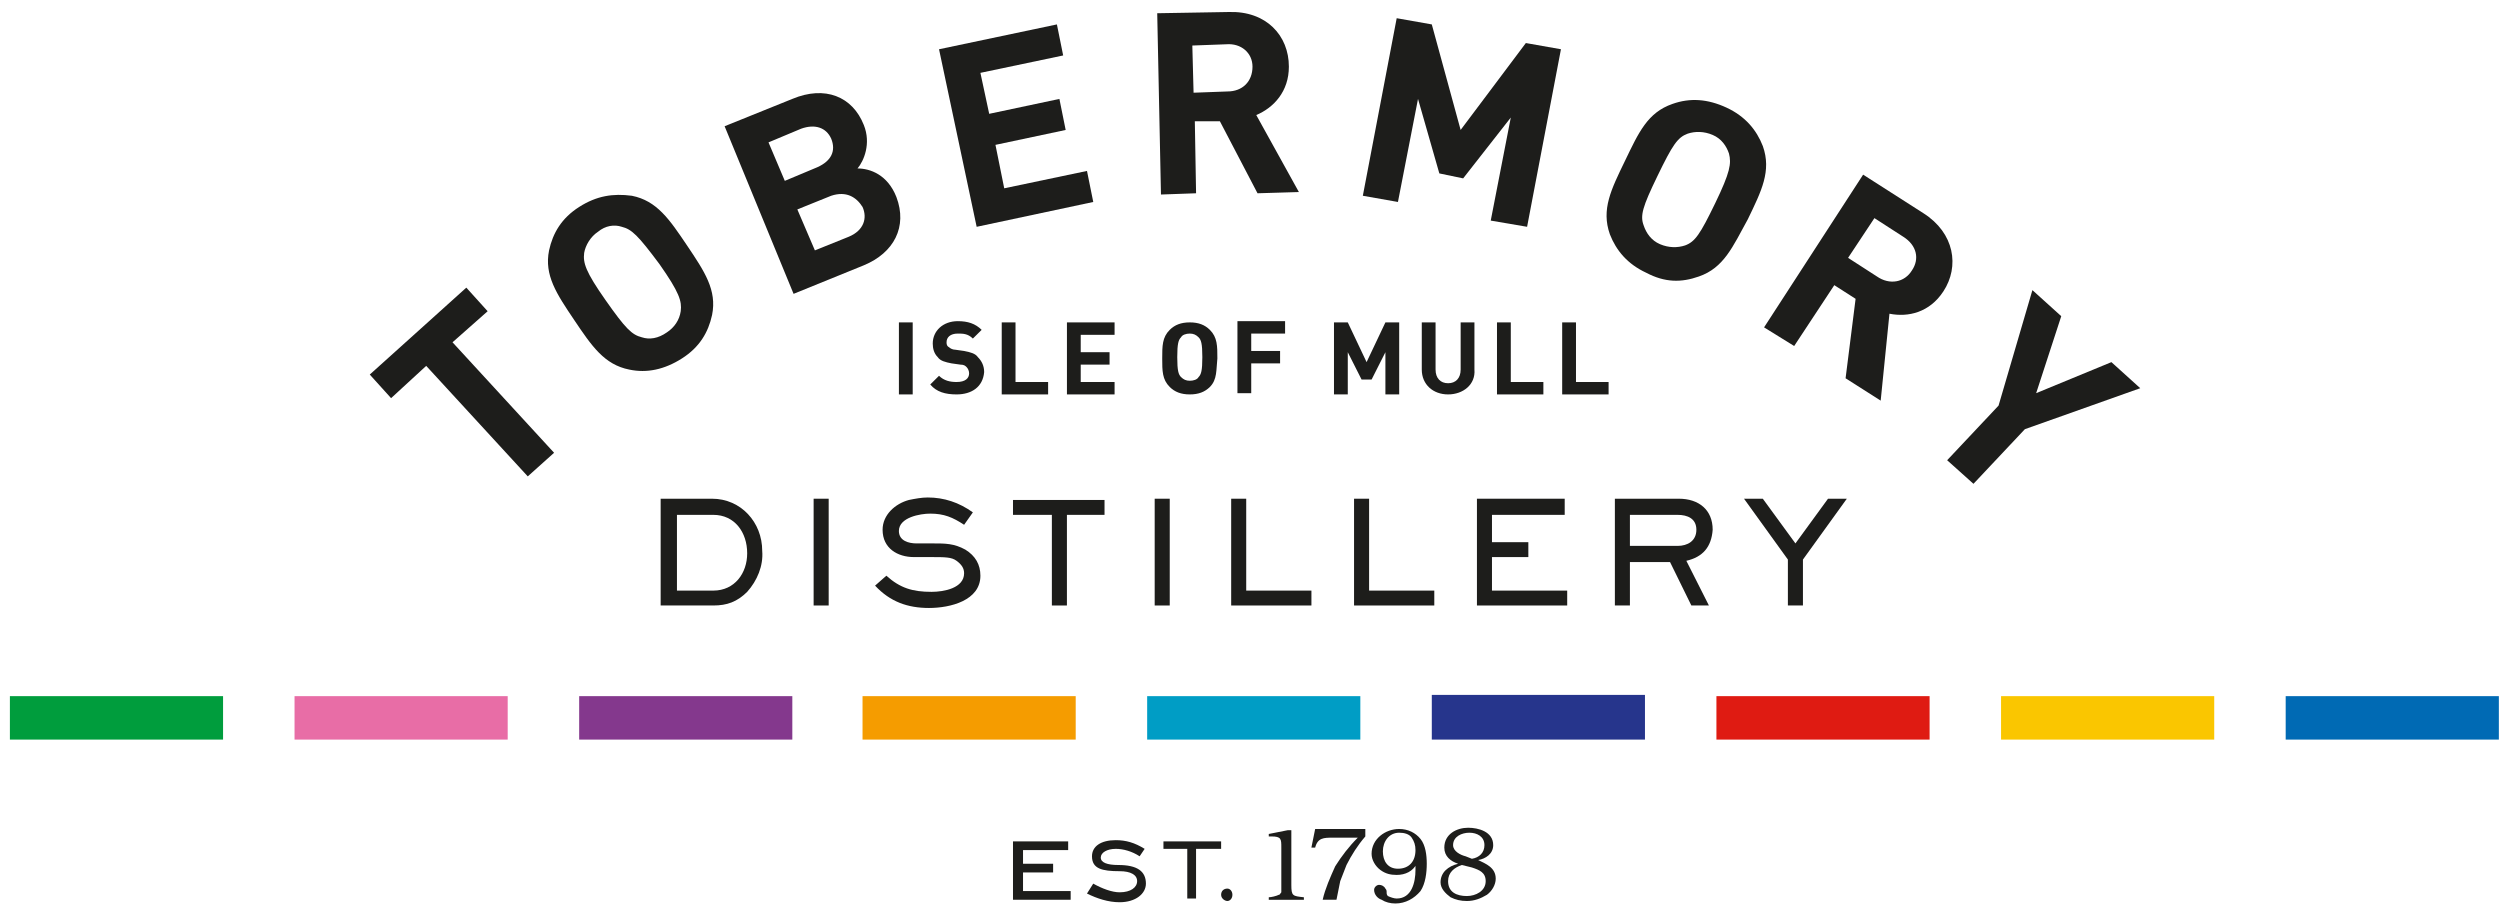 <svg xmlns="http://www.w3.org/2000/svg" viewBox="0 0 142 52" fill="none"><path d="M51.058 22.403V18.312H51.841V22.403H51.058Z" fill="#1D1D1B"/><path d="M54.334 22.403C53.693 22.403 53.194 22.262 52.838 21.839L53.336 21.345C53.621 21.627 53.977 21.698 54.334 21.698C54.832 21.698 55.046 21.486 55.046 21.204C55.046 21.063 54.974 20.922 54.903 20.852C54.832 20.781 54.761 20.71 54.547 20.71L54.049 20.64C53.693 20.57 53.408 20.499 53.265 20.287C53.051 20.076 52.98 19.794 52.98 19.512C52.98 18.806 53.55 18.242 54.405 18.242C54.974 18.242 55.402 18.383 55.758 18.736L55.259 19.23C54.974 18.947 54.69 18.947 54.405 18.947C53.977 18.947 53.764 19.159 53.764 19.441C53.764 19.512 53.764 19.653 53.906 19.723C53.977 19.794 54.12 19.864 54.262 19.864L54.761 19.935C55.117 20.005 55.402 20.076 55.544 20.287C55.758 20.499 55.9 20.781 55.9 21.134C55.829 21.98 55.188 22.403 54.334 22.403Z" fill="#1D1D1B"/><path d="M56.898 22.403V18.312H57.681V21.698H59.533V22.403H56.898Z" fill="#1D1D1B"/><path d="M60.602 22.403V18.312H63.308V19.018H61.385V20.005H63.023V20.71H61.385V21.698H63.308V22.403H60.602Z" fill="#1D1D1B"/><path d="M68.72 21.98C68.435 22.262 68.079 22.403 67.581 22.403C67.082 22.403 66.726 22.262 66.441 21.98C66.014 21.557 66.014 21.063 66.014 20.358C66.014 19.652 66.014 19.159 66.441 18.736C66.726 18.453 67.082 18.312 67.581 18.312C68.079 18.312 68.435 18.453 68.72 18.736C69.147 19.159 69.147 19.652 69.147 20.358C69.076 20.992 69.147 21.557 68.72 21.98ZM68.079 19.159C67.937 19.018 67.794 18.947 67.581 18.947C67.367 18.947 67.153 19.018 67.082 19.159C66.939 19.3 66.868 19.511 66.868 20.287C66.868 21.063 66.939 21.274 67.082 21.416C67.224 21.557 67.367 21.627 67.581 21.627C67.794 21.627 68.008 21.557 68.079 21.416C68.222 21.274 68.293 21.063 68.293 20.287C68.293 19.511 68.222 19.3 68.079 19.159Z" fill="#1D1D1B"/><path d="M71.07 18.947V19.935H72.709V20.64H71.07V22.333H70.287V18.242H72.993V18.947H71.07Z" fill="#1D1D1B"/><path d="M78.691 22.403V20.005L77.907 21.557H77.337L76.554 20.005V22.403H75.77V18.312H76.554L77.622 20.569L78.691 18.312H79.474V22.403H78.691Z" fill="#1D1D1B"/><path d="M82.252 22.403C81.398 22.403 80.757 21.839 80.757 20.992V18.312H81.54V20.992C81.54 21.486 81.825 21.768 82.252 21.768C82.68 21.768 82.965 21.486 82.965 20.992V18.312H83.748V20.992C83.819 21.839 83.107 22.403 82.252 22.403Z" fill="#1D1D1B"/><path d="M85.029 22.403V18.312H85.813V21.698H87.664V22.403H85.029Z" fill="#1D1D1B"/><path d="M88.732 22.403V18.312H89.516V21.698H91.368V22.403H88.732Z" fill="#1D1D1B"/><path d="M25.703 19.442L31.472 25.718L29.977 27.058L24.208 20.781L22.214 22.615L21.003 21.275L26.487 16.338L27.698 17.678L25.703 19.442Z" fill="#1D1D1B"/><path d="M40.446 17.89C40.232 18.877 39.734 19.723 38.737 20.358C37.74 20.993 36.742 21.204 35.745 20.993C34.321 20.711 33.609 19.653 32.612 18.172C31.615 16.691 30.902 15.633 31.187 14.222C31.401 13.235 31.899 12.389 32.897 11.754C33.894 11.119 34.819 10.978 35.888 11.119C37.312 11.401 38.025 12.459 39.022 13.94C40.019 15.421 40.731 16.479 40.446 17.89ZM35.318 12.882C34.891 12.741 34.392 12.812 33.965 13.165C33.538 13.447 33.253 13.94 33.181 14.363C33.11 14.928 33.253 15.421 34.392 17.043C35.532 18.665 35.888 19.018 36.458 19.159C36.885 19.3 37.383 19.23 37.882 18.877C38.309 18.595 38.594 18.172 38.665 17.678C38.737 17.114 38.594 16.62 37.455 14.998C36.244 13.376 35.888 13.024 35.318 12.882Z" fill="#1D1D1B"/><path d="M49.064 15.069L45.075 16.691L41.158 7.17L45.004 5.618C46.856 4.843 48.423 5.477 49.064 7.099C49.491 8.157 49.064 9.145 48.708 9.568C49.42 9.568 50.417 9.92 50.915 11.19C51.556 12.883 50.773 14.364 49.064 15.069ZM45.503 7.311L43.651 8.087L44.577 10.273L46.428 9.497C47.212 9.145 47.497 8.58 47.212 7.875C46.927 7.241 46.286 7.029 45.503 7.311ZM47.212 11.119L45.289 11.895L46.286 14.222L48.209 13.447C49.064 13.094 49.277 12.389 48.992 11.754C48.636 11.19 48.066 10.837 47.212 11.119Z" fill="#1D1D1B"/><path d="M55.474 12.883L53.337 2.798L60.032 1.387L60.388 3.15L55.687 4.138L56.186 6.465L60.174 5.619L60.53 7.382L56.542 8.228L57.04 10.696L61.741 9.709L62.097 11.472L55.474 12.883Z" fill="#1D1D1B"/><path d="M71.427 10.978L69.29 6.888H67.866L67.937 10.978L65.943 11.049L65.73 0.752L69.789 0.682C71.926 0.611 73.208 2.022 73.208 3.785C73.208 5.195 72.353 6.112 71.356 6.535L73.777 10.908L71.427 10.978ZM69.647 2.515L67.724 2.586L67.795 5.266L69.718 5.195C70.573 5.195 71.142 4.631 71.142 3.785C71.142 3.009 70.501 2.445 69.647 2.515Z" fill="#1D1D1B"/><path d="M84.674 12.53L85.813 6.676L83.107 10.132L81.754 9.85L80.543 5.618L79.403 11.472L77.409 11.119L79.332 1.034L81.326 1.387L82.964 7.381L86.668 2.445L88.662 2.797L86.739 12.882L84.674 12.53Z" fill="#1D1D1B"/><path d="M96.497 15.704C95.5 16.056 94.574 16.056 93.505 15.492C92.437 14.998 91.796 14.222 91.44 13.306C90.942 11.895 91.511 10.767 92.295 9.145C93.078 7.523 93.577 6.394 95.001 5.901C95.998 5.548 96.995 5.618 98.064 6.112C99.132 6.606 99.773 7.382 100.129 8.298C100.628 9.709 100.058 10.837 99.274 12.459C98.42 14.011 97.921 15.21 96.497 15.704ZM98.206 8.722C98.064 8.298 97.779 7.875 97.28 7.664C96.782 7.452 96.283 7.452 95.856 7.593C95.286 7.805 95.001 8.228 94.147 9.991C93.292 11.754 93.149 12.248 93.363 12.812C93.505 13.235 93.79 13.658 94.289 13.87C94.787 14.081 95.286 14.081 95.713 13.94C96.283 13.729 96.568 13.306 97.423 11.543C98.277 9.779 98.349 9.286 98.206 8.722Z" fill="#1D1D1B"/><path d="M104.829 21.486L105.398 16.973L104.188 16.197L101.909 19.653L100.199 18.595L105.826 9.92L109.244 12.107C111.025 13.235 111.31 15.139 110.384 16.55C109.6 17.749 108.39 18.031 107.321 17.819L106.823 22.756L104.829 21.486ZM108.105 13.447L106.467 12.389L104.971 14.646L106.609 15.703C107.321 16.197 108.176 16.056 108.603 15.351C109.031 14.716 108.888 13.94 108.105 13.447Z" fill="#1D1D1B"/><path d="M115.013 24.378L112.093 27.481L110.598 26.141L113.518 23.038L115.441 16.479L117.079 17.96L115.654 22.332L119.928 20.569L121.566 22.05L115.013 24.378Z" fill="#1D1D1B"/><path d="M42.44 33.617C41.87 34.181 41.3 34.392 40.517 34.392H37.525V28.327H40.445C42.084 28.327 43.294 29.667 43.294 31.289C43.365 32.136 43.009 32.982 42.44 33.617ZM40.517 29.244H38.451V33.546H40.517C41.727 33.546 42.44 32.559 42.44 31.43C42.44 30.231 41.727 29.244 40.517 29.244Z" fill="#1D1D1B"/><path d="M46.214 34.392V28.327H47.069V34.392H46.214Z" fill="#1D1D1B"/><path d="M52.767 34.533C51.556 34.533 50.559 34.181 49.704 33.264L50.345 32.7C51.129 33.405 51.841 33.617 52.909 33.617C53.621 33.617 54.761 33.405 54.761 32.559C54.761 32.277 54.618 32.065 54.333 31.854C54.048 31.642 53.692 31.642 52.838 31.642H51.912C50.986 31.642 50.131 31.148 50.131 30.09C50.131 29.244 50.844 28.61 51.627 28.398C51.983 28.327 52.339 28.257 52.695 28.257C53.621 28.257 54.476 28.539 55.259 29.103L54.761 29.808C54.12 29.385 53.621 29.174 52.838 29.174C52.268 29.174 51.057 29.385 51.057 30.161C51.057 30.725 51.627 30.866 52.054 30.866H52.98C53.692 30.866 54.191 30.866 54.832 31.219C55.402 31.572 55.687 32.065 55.687 32.7C55.687 34.11 53.977 34.533 52.767 34.533Z" fill="#1D1D1B"/><path d="M60.601 29.244V34.392H59.746V29.244H57.538V28.398H62.737V29.244H60.601Z" fill="#1D1D1B"/><path d="M65.586 34.392V28.327H66.441V34.392H65.586Z" fill="#1D1D1B"/><path d="M69.931 34.392V28.327H70.785V33.546H74.489V34.392H69.931Z" fill="#1D1D1B"/><path d="M76.91 34.392V28.327H77.765V33.546H81.468V34.392H76.91Z" fill="#1D1D1B"/><path d="M83.89 34.392V28.327H88.875V29.244H84.744V30.796H86.81V31.642H84.744V33.546H89.017V34.392H83.89Z" fill="#1D1D1B"/><path d="M95.784 31.853L97.066 34.392H96.069L94.858 31.924H92.579V34.392H91.725V28.327H95.357C96.496 28.327 97.28 28.962 97.28 30.09C97.209 31.078 96.71 31.642 95.784 31.853ZM95.286 29.244H92.579V31.007H95.286C95.855 31.007 96.354 30.725 96.354 30.09C96.354 29.456 95.855 29.244 95.286 29.244Z" fill="#1D1D1B"/><path d="M102.407 31.783V34.392H101.552V31.783L99.06 28.327H100.128L101.98 30.866L103.831 28.327H104.9L102.407 31.783Z" fill="#1D1D1B"/><path d="M93.434 39.47H81.326V42.009H93.434V39.47Z" fill="#26358C"/><path d="M109.601 39.541H97.493V42.009H109.601V39.541Z" fill="#DF1B12"/><path d="M12.67 39.541H0.562V42.009H12.67V39.541Z" fill="#009D3D"/><path d="M28.837 39.541H16.73V42.009H28.837V39.541Z" fill="#E86DA6"/><path d="M45.004 39.541H32.897V42.009H45.004V39.541Z" fill="#84388D"/><path d="M61.1 39.541H48.992V42.009H61.1V39.541Z" fill="#F59C00"/><path d="M77.267 39.541H65.159V42.009H77.267V39.541Z" fill="#009DC5"/><path d="M125.768 39.541H113.66V42.009H125.768V39.541Z" fill="#FAC600"/><path d="M141.935 39.541H129.827V42.009H141.935V39.541Z" fill="#006AB4"/><path d="M57.538 47.791H60.672V48.285H58.108V49.061H59.817V49.555H58.108V50.612H60.814V51.106H57.538V47.791Z" fill="#1D1D1B"/><path d="M62.096 50.19C62.595 50.472 63.165 50.683 63.592 50.683C64.233 50.683 64.589 50.401 64.589 50.048C64.589 49.696 64.233 49.484 63.592 49.484C62.595 49.484 62.025 49.343 62.025 48.638C62.025 48.074 62.524 47.721 63.378 47.721C63.948 47.721 64.447 47.862 65.016 48.215L64.731 48.638C64.304 48.356 63.806 48.215 63.378 48.215C62.88 48.215 62.524 48.426 62.524 48.709C62.524 48.991 62.88 49.132 63.521 49.132C64.589 49.132 65.088 49.484 65.088 50.19C65.088 50.754 64.518 51.247 63.592 51.247C62.951 51.247 62.31 51.036 61.74 50.754L62.096 50.19Z" fill="#1D1D1B"/><path d="M67.508 48.215H66.084V47.791H69.36V48.215H67.936V51.036H67.437V48.215H67.508Z" fill="#1D1D1B"/><path d="M70.001 50.824C70.001 51.036 69.859 51.177 69.716 51.177C69.574 51.177 69.36 51.036 69.36 50.824C69.36 50.613 69.503 50.472 69.716 50.472C69.859 50.472 70.001 50.613 70.001 50.824Z" fill="#1D1D1B"/><path d="M73.348 50.26C73.348 50.895 73.42 50.895 74.061 50.965V51.107H72.066V50.965C72.209 50.965 72.494 50.895 72.636 50.825C72.707 50.825 72.707 50.754 72.779 50.684C72.779 50.542 72.779 50.401 72.779 50.26V48.145C72.779 47.651 72.779 47.51 72.209 47.51H72.066V47.369L73.135 47.157H73.348V50.26Z" fill="#1D1D1B"/><path d="M77.55 47.51C77.123 48.003 76.766 48.567 76.481 49.132L76.125 50.048C76.054 50.401 75.983 50.754 75.912 51.106H75.128C75.271 50.472 75.556 49.837 75.841 49.202C76.197 48.638 76.624 48.074 77.122 47.58H75.698C75.2 47.58 74.843 47.58 74.701 48.144H74.487L74.701 47.086H77.55V47.51Z" fill="#1D1D1B"/><path d="M80.47 49.061C80.257 49.484 79.829 49.696 79.331 49.696C78.975 49.696 78.69 49.625 78.405 49.414C78.12 49.202 77.906 48.849 77.906 48.497C77.906 47.651 78.69 47.086 79.473 47.086C79.972 47.086 80.399 47.298 80.684 47.651C80.969 48.003 81.04 48.567 81.04 49.061C81.04 49.555 80.969 50.19 80.684 50.613C80.328 51.036 79.829 51.318 79.259 51.318C78.975 51.318 78.69 51.247 78.476 51.106C78.262 51.036 78.049 50.824 78.049 50.542C78.049 50.401 78.191 50.26 78.334 50.26C78.476 50.26 78.618 50.331 78.69 50.472C78.761 50.542 78.761 50.613 78.761 50.683C78.761 50.754 78.761 50.824 78.832 50.895C78.975 50.965 79.188 51.036 79.331 51.036C80.185 51.036 80.399 50.119 80.399 49.414V49.061H80.47ZM78.547 48.356C78.547 48.92 78.832 49.343 79.402 49.343C80.043 49.343 80.399 48.92 80.399 48.285C80.399 48.003 80.328 47.792 80.185 47.58C80.043 47.368 79.758 47.298 79.473 47.298C78.903 47.298 78.547 47.792 78.547 48.356Z" fill="#1D1D1B"/><path d="M84.957 49.908C84.957 50.26 84.743 50.613 84.458 50.824C84.102 51.036 83.746 51.177 83.319 51.177C82.963 51.177 82.678 51.106 82.393 50.965C82.108 50.754 81.823 50.472 81.823 50.119C81.823 49.555 82.251 49.202 82.82 49.061C82.393 48.92 82.037 48.638 82.037 48.145C82.037 47.369 82.749 47.016 83.39 47.016C83.96 47.016 84.814 47.228 84.814 48.004C84.814 48.497 84.387 48.779 83.96 48.85C84.387 49.061 84.957 49.273 84.957 49.908ZM83.034 49.132C82.607 49.273 82.251 49.555 82.251 50.049C82.251 50.683 82.749 50.895 83.319 50.895C83.817 50.895 84.387 50.613 84.387 50.049C84.387 49.555 84.031 49.414 83.604 49.273L83.034 49.132ZM83.604 48.779C84.031 48.709 84.316 48.427 84.316 48.004C84.316 47.51 83.889 47.298 83.461 47.298C83.034 47.298 82.535 47.51 82.535 48.004C82.535 48.356 82.963 48.568 83.248 48.638L83.604 48.779Z" fill="#1D1D1B"/></svg>